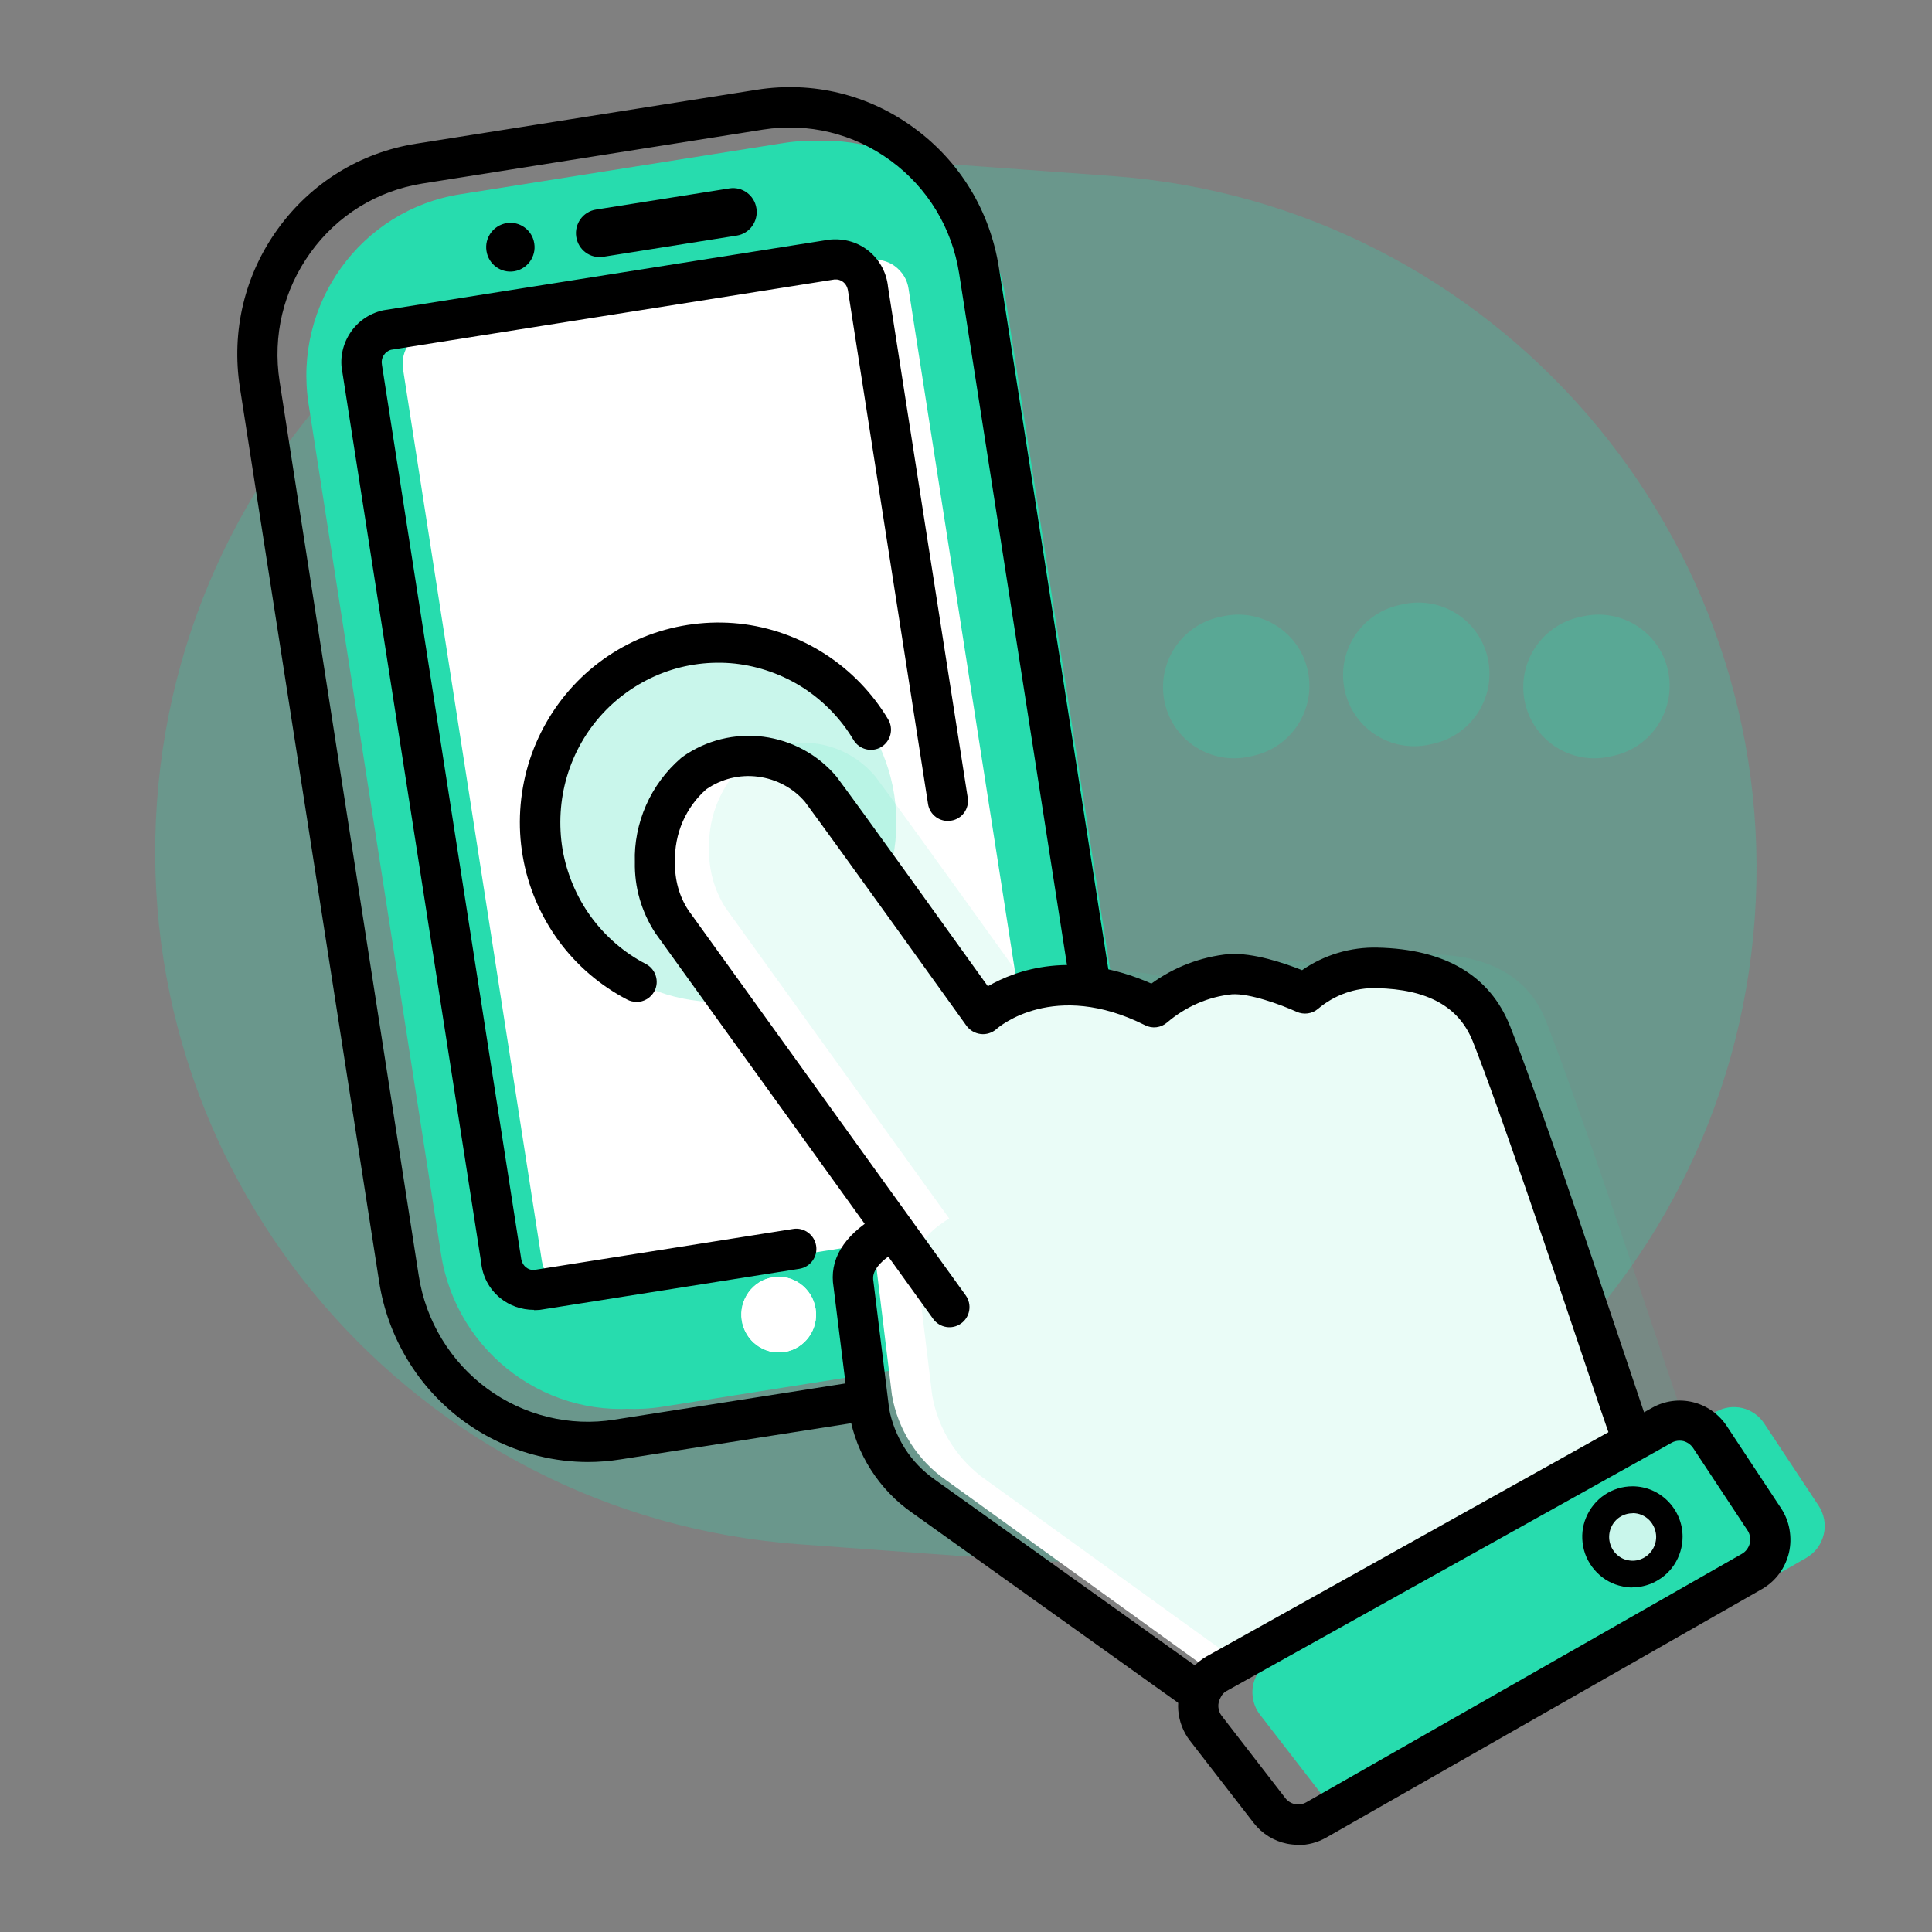 <?xml version="1.0" encoding="UTF-8"?><svg xmlns="http://www.w3.org/2000/svg" viewBox="0 0 144 144"><rect x="0" y="0" width="144" height="144" fill="#808080" stroke="none"/><defs><style>.d{fill:#fff;}.e{opacity:.9;}.f{fill:#27dcae;}.g{fill:none;}.h{opacity:.1;}.i{fill:#c9f6eb;}.j{opacity:.25;}</style></defs><g id="a"/><g id="b"><g id="c"><g><rect class="g" width="144" height="144"/><g class="j"><path class="f" d="M66.97,11.96l15.95,1.16c28.48,2.08,49.91,26.85,47.87,55.33h0c-2.04,28.48-26.79,49.89-55.27,47.81l-15.95-1.16c-28.48-2.08-49.91-26.85-47.87-55.33h0C13.74,31.29,38.49,9.89,66.97,11.96Z"/></g><g class="j"><path class="f" d="M104.28,45.1l.27-.06c2.87-.64,5.71,1.16,6.34,4.03h0c.63,2.87-1.18,5.72-4.05,6.36l-.27,.06c-2.87,.64-5.71-1.16-6.34-4.03h0c-.63-2.87,1.18-5.72,4.05-6.36Z"/></g><g class="j"><path class="f" d="M117.71,46l.27-.06c2.87-.64,5.71,1.16,6.34,4.03h0c.63,2.87-1.18,5.72-4.05,6.36l-.27,.06c-2.87,.64-5.71-1.16-6.34-4.03h0c-.63-2.87,1.18-5.72,4.05-6.36Z"/></g><g class="j"><path class="f" d="M90.86,46l.27-.06c2.87-.64,5.71,1.16,6.34,4.03h0c.63,2.87-1.18,5.72-4.05,6.36l-.27,.06c-2.87,.64-5.71-1.16-6.34-4.03h0c-.63-2.87,1.18-5.72,4.05-6.36Z"/></g><path class="f" d="M59.41,10.66l-24.11,3.82c-7.4,1.17-12.46,8.17-11.3,15.64l9.87,63.34c1.16,7.46,8.11,12.56,15.51,11.39l24.11-3.82c7.4-1.17,12.46-8.17,11.3-15.64l-9.87-63.34c-1.16-7.46-8.11-12.56-15.51-11.39Z"/><path class="f" d="M58.41,10.66l-24.11,3.82c-7.4,1.17-12.46,8.17-11.3,15.64l9.87,63.34c1.16,7.46,8.11,12.56,15.51,11.39l24.11-3.82c7.4-1.17,12.46-8.17,11.3-15.64l-9.87-63.34c-1.16-7.46-8.11-12.56-15.51-11.39Z"/><path d="M43.84,108.97c-1.24,0-2.48-.15-3.7-.45-2.02-.49-3.91-1.37-5.59-2.6-1.68-1.24-3.09-2.77-4.17-4.56s-1.8-3.75-2.12-5.82L17.88,28.88c-.65-4.19,.35-8.39,2.83-11.82,2.48-3.43,6.14-5.69,10.3-6.35l25.39-4.02c4.17-.66,8.34,.35,11.75,2.86,3.41,2.5,5.64,6.19,6.3,10.38l8.53,54.7-2.96,.46-8.53-54.7c-.53-3.4-2.35-6.4-5.11-8.42-2.76-2.02-6.13-2.84-9.51-2.31l-25.39,4.02c-3.37,.54-6.33,2.36-8.34,5.15-2.01,2.79-2.83,6.19-2.3,9.6l10.37,66.65c.26,1.68,.84,3.27,1.72,4.72,.88,1.45,2.02,2.7,3.38,3.7,1.36,1,2.89,1.71,4.52,2.11,1.64,.4,3.31,.47,4.98,.2l19.53-3.06,.46,2.96-19.52,3.06c-.82,.13-1.64,.2-2.46,.2Z"/><path class="d" d="M58.47,100.77c1.52-.24,2.56-1.68,2.32-3.22-.24-1.54-1.67-2.59-3.18-2.35s-2.56,1.68-2.32,3.22c.24,1.54,1.67,2.59,3.18,2.35Z"/><path class="d" d="M58.47,100.77c1.52-.24,2.56-1.68,2.32-3.22-.24-1.54-1.67-2.59-3.18-2.35s-2.56,1.68-2.32,3.22c.24,1.54,1.67,2.59,3.18,2.35Z"/><path d="M38.32,20.22c.98-.16,1.66-1.09,1.5-2.08-.15-.99-1.08-1.67-2.06-1.51-.98,.16-1.66,1.09-1.5,2.08,.15,.99,1.08,1.67,2.06,1.51Z"/><path d="M54.37,14.04l-9.95,1.58c-.96,.15-1.62,1.06-1.47,2.03h0c.15,.98,1.05,1.64,2.01,1.49l9.95-1.58c.96-.15,1.62-1.06,1.47-2.03h0c-.15-.98-1.05-1.64-2.01-1.49Z"/><path class="d" d="M76.4,90.87l-32.63,5.17c-1.84,.3-3.16-.67-3.38-2.04L30.04,27.52c-.05-.34-.04-.68,.04-1.01,.08-.33,.22-.64,.42-.92,.2-.27,.45-.51,.73-.69,.29-.18,.61-.3,.94-.35l32.62-5.17c.33-.06,.67-.04,1,.04,.33,.08,.64,.22,.91,.42,.27,.2,.5,.45,.68,.74,.18,.29,.29,.61,.34,.95l10.36,66.44c.11,.6,0,1.23-.3,1.76s-.8,.93-1.38,1.13Z"/><path d="M39.8,97.63c-.95,0-1.83-.32-2.53-.89-.81-.67-1.31-1.61-1.41-2.66L25.52,27.75c-.2-.94-.02-1.99,.54-2.87,.56-.89,1.43-1.5,2.45-1.74l.1-.02,33.21-5.26c1.14-.11,2.16,.21,2.97,.88,.8,.67,1.3,1.62,1.4,2.66l5.94,38.06c.13,.82-.43,1.59-1.25,1.71-.82,.13-1.59-.43-1.71-1.25l-5.95-38.15c-.04-.34-.16-.57-.35-.73-.19-.16-.43-.23-.67-.21l-33.05,5.24c-.23,.06-.42,.21-.55,.41-.14,.22-.18,.47-.13,.73l10.36,66.5c.04,.34,.16,.56,.35,.73,.19,.16,.42,.24,.67,.21l19.26-3.05c.81-.14,1.59,.43,1.72,1.25,.13,.82-.43,1.59-1.25,1.72l-19.34,3.06c-.15,.01-.29,.02-.44,.02Z"/><g class="j"><ellipse class="f" cx="53.53" cy="61.31" rx="13.28" ry="13.38"/></g><path d="M47.43,74.67c-.23,0-.47-.05-.69-.17-2.02-1.05-3.8-2.58-5.14-4.43-1.34-1.85-2.26-4.01-2.64-6.27-.39-2.25-.24-4.6,.41-6.8,.65-2.19,1.82-4.23,3.37-5.9,1.55-1.67,3.5-2.98,5.63-3.77s4.45-1.09,6.72-.85c2.26,.24,4.47,1.02,6.39,2.26,1.92,1.23,3.55,2.92,4.72,4.88,.42,.71,.19,1.63-.52,2.06-.71,.42-1.63,.19-2.06-.52-.93-1.57-2.23-2.91-3.76-3.9-1.53-.98-3.28-1.6-5.08-1.8-1.8-.19-3.65,.04-5.34,.68-1.7,.64-3.25,1.68-4.49,3.01-1.24,1.33-2.17,2.96-2.69,4.72-.52,1.75-.63,3.63-.33,5.44,.31,1.8,1.04,3.54,2.11,5.01,1.07,1.47,2.49,2.7,4.1,3.53,.73,.38,1.02,1.29,.64,2.02-.27,.51-.79,.81-1.33,.81Z"/><path class="f" d="M93.65,124.88c.24-.49,.63-.9,1.1-1.16l31-17.3,2.16-1.2c.6-.33,1.29-.43,1.96-.27,.66,.16,1.24,.57,1.62,1.14l4.05,6.12c.21,.31,.35,.67,.42,1.04,.07,.37,.06,.75-.03,1.12-.09,.37-.25,.71-.47,1.01-.23,.3-.51,.55-.84,.74l-32.48,18.52c-.57,.32-1.23,.43-1.87,.3-.64-.13-1.21-.49-1.61-1l-4.74-6.13c-.32-.41-.51-.9-.56-1.42-.05-.52,.05-1.04,.29-1.5Z"/><path class="d" d="M70.53,110.33c-1.06-.73-1.96-1.67-2.66-2.76-.7-1.09-1.17-2.31-1.39-3.58l-1.14-9.38c-.23-1.38,.48-2.62,2.41-3.79l-16.66-23.14c-.84-1.3-1.27-2.83-1.24-4.39-.04-1.25,.2-2.5,.7-3.65,.5-1.15,1.26-2.17,2.2-2.98,1.45-1.03,3.22-1.48,4.98-1.25,1.76,.22,3.37,1.1,4.51,2.46,2.1,2.79,12.06,16.69,12.06,16.69,0,0,4.89-4.46,12.75-.51,1.61-1.39,3.6-2.25,5.71-2.46,2.14-.13,5.54,1.43,5.54,1.43,1.5-1.27,3.41-1.95,5.37-1.9,5.06,.11,7.46,2.24,8.53,4.91,2.88,7.23,10.36,30.09,10.53,30.34l-31,17.3c-.48,.26-.86,.67-1.1,1.16l-20.1-14.5Z"/><g class="h"><path class="f" d="M73.53,110.33c-1.06-.73-1.96-1.67-2.66-2.76-.7-1.09-1.17-2.31-1.39-3.58l-1.14-9.38c-.23-1.38,.48-2.62,2.41-3.79l-16.66-23.14c-.84-1.3-1.27-2.83-1.24-4.39-.04-1.25,.2-2.5,.7-3.65,.5-1.15,1.26-2.17,2.2-2.98,1.45-1.03,3.22-1.48,4.98-1.25,1.76,.22,3.37,1.1,4.51,2.46,2.1,2.79,12.06,16.69,12.06,16.69,0,0,4.89-4.46,12.75-.51,1.61-1.39,3.6-2.25,5.71-2.46,2.14-.13,5.54,1.43,5.54,1.43,1.5-1.27,3.41-1.95,5.37-1.9,5.06,.11,7.46,2.24,8.53,4.91,2.88,7.23,10.36,30.09,10.53,30.34l-31,17.3c-.48,.26-.86,.67-1.1,1.16l-20.1-14.5Z"/></g><g class="j"><path class="f" d="M121.68,111.79c.54,0,1.07,.16,1.53,.47,.45,.3,.8,.74,1.01,1.24,.21,.5,.26,1.06,.16,1.6-.11,.54-.37,1.03-.75,1.42s-.87,.65-1.4,.76c-.53,.11-1.08,.05-1.59-.16-.5-.21-.93-.56-1.23-1.02-.3-.46-.46-.99-.46-1.54,0-.36,.07-.72,.21-1.06s.34-.64,.6-.9c.25-.26,.56-.46,.89-.6s.69-.21,1.05-.21h0Z"/></g><path d="M121.69,108.9c-.47,0-.94-.22-1.23-.64q-.18-.25-2.09-5.96c-2.48-7.38-6.63-19.73-8.6-24.69-1.03-2.58-3.37-3.88-7.17-3.96-1.59-.05-3.14,.51-4.36,1.54-.44,.38-1.07,.46-1.6,.22-1.19-.54-3.53-1.39-4.82-1.3-1.75,.18-3.44,.91-4.83,2.1-.46,.4-1.11,.48-1.65,.2-6.77-3.4-10.9,.13-11.07,.29-.32,.28-.75,.42-1.17,.37-.42-.05-.81-.27-1.06-.61-.1-.14-9.98-13.92-12.04-16.69-.85-1.01-2.11-1.7-3.5-1.88-1.36-.18-2.73,.16-3.86,.94-.75,.66-1.35,1.49-1.75,2.4-.41,.94-.61,1.98-.58,3-.03,1.34,.31,2.57,1,3.62l20.67,28.7c.48,.67,.33,1.61-.34,2.09-.67,.49-1.61,.33-2.09-.34l-20.71-28.76c-1.05-1.62-1.56-3.44-1.52-5.3-.05-1.38,.24-2.87,.83-4.21,.59-1.35,1.49-2.56,2.6-3.52,.04-.03,.07-.06,.11-.09,1.76-1.25,3.91-1.78,6.04-1.51,2.13,.28,4.08,1.34,5.46,2.99,1.79,2.39,8.8,12.16,11.27,15.61,2.07-1.2,6.37-2.77,12.19-.2,1.69-1.23,3.67-1.99,5.76-2.2,1.85-.12,4.21,.7,5.47,1.2,1.65-1.14,3.61-1.73,5.62-1.68,5.05,.11,8.38,2.08,9.88,5.85,2,5.03,6.17,17.43,8.66,24.84,.9,2.69,1.69,5.03,1.84,5.42,.3,.65,.11,1.44-.5,1.86-.26,.18-.56,.27-.86,.27Z"/><path d="M96.76,137.5c-.28,0-.56-.03-.83-.08-.99-.2-1.87-.75-2.49-1.55l-4.74-6.12c-.51-.65-.81-1.44-.88-2.27-.06-.83,.12-1.66,.53-2.38,.33-.65,.88-1.24,1.58-1.64l33.21-18.53c.92-.52,2.01-.67,3.04-.42,1.03,.25,1.92,.88,2.51,1.76l4.05,6.13c.32,.48,.54,1.02,.64,1.6,.1,.58,.09,1.16-.04,1.73-.14,.57-.38,1.1-.73,1.57-.35,.47-.79,.86-1.3,1.15l-32.47,18.52c-.64,.36-1.35,.55-2.07,.55Zm28.42-30.12c-.2,0-.4,.05-.58,.15l-2.16,1.21h0l-31.04,17.31c-.17,.09-.31,.25-.4,.43-.15,.27-.21,.51-.19,.75,.02,.24,.1,.47,.25,.66l4.74,6.13c.18,.23,.43,.39,.72,.45,.29,.06,.58,.01,.83-.13l32.47-18.52c.15-.08,.28-.2,.38-.33,.1-.14,.18-.29,.22-.46,.04-.17,.04-.34,.01-.51-.03-.17-.09-.33-.19-.47l-4.05-6.13c-.17-.25-.43-.43-.72-.51-.09-.02-.19-.03-.28-.03Zm-3.47,.05h0Z"/><g class="e"><path class="d" d="M124.42,114.56c0,.55-.16,1.08-.46,1.54-.3,.46-.73,.81-1.23,1.02-.5,.21-1.05,.26-1.59,.16-.53-.11-1.02-.37-1.4-.76-.38-.39-.64-.88-.75-1.42-.1-.54-.05-1.09,.16-1.6,.21-.51,.56-.94,1.01-1.24,.45-.3,.98-.46,1.53-.46,.73,0,1.42,.29,1.93,.81,.51,.52,.8,1.22,.8,1.95h0Z"/></g><path class="i" d="M124.42,114.56c0,.55-.16,1.08-.46,1.54-.3,.46-.73,.81-1.23,1.02-.5,.21-1.05,.26-1.59,.16-.53-.11-1.02-.37-1.4-.76-.38-.39-.64-.88-.75-1.42-.1-.54-.05-1.09,.16-1.6,.21-.51,.56-.94,1.01-1.24,.45-.3,.98-.46,1.53-.46,.73,0,1.42,.29,1.93,.81,.51,.52,.8,1.22,.8,1.95h0Z"/><path d="M121.68,118.32c-.25,0-.5-.02-.74-.08-.73-.14-1.39-.5-1.92-1.04-.52-.53-.88-1.2-1.02-1.93-.14-.74-.07-1.49,.22-2.17,.29-.69,.76-1.27,1.38-1.69,.62-.41,1.33-.63,2.07-.63h.01c1,0,1.94,.4,2.64,1.11,.7,.71,1.09,1.65,1.09,2.65,0,.74-.22,1.47-.63,2.09-.41,.62-1,1.1-1.68,1.39-.46,.19-.94,.29-1.43,.29Zm0-5.53c-.34,0-.67,.1-.96,.29-.29,.19-.51,.47-.65,.79-.13,.33-.17,.68-.1,1.03,.07,.34,.23,.66,.48,.91,.25,.25,.55,.42,.89,.48,.34,.07,.69,.04,1.01-.1,.32-.13,.59-.36,.79-.65,.19-.29,.3-.63,.3-.99,0-.46-.19-.92-.51-1.25-.33-.33-.76-.52-1.23-.52h0Z"/><path d="M88.66,127.18c-.3,0-.61-.09-.87-.28l-19.82-14.16c-1.21-.84-2.24-1.92-3.05-3.18-.81-1.26-1.35-2.65-1.61-4.13l-1.18-9.49c-.34-2.01,.71-3.81,3.14-5.26,.71-.43,1.63-.19,2.06,.52s.19,1.63-.52,2.06c-1.9,1.14-1.76,1.95-1.71,2.25l1.17,9.48c.18,1.01,.58,2.03,1.17,2.96,.59,.93,1.35,1.71,2.25,2.34l19.83,14.17c.67,.48,.83,1.42,.35,2.09-.29,.41-.75,.63-1.22,.63Z"/></g></g></g></svg>